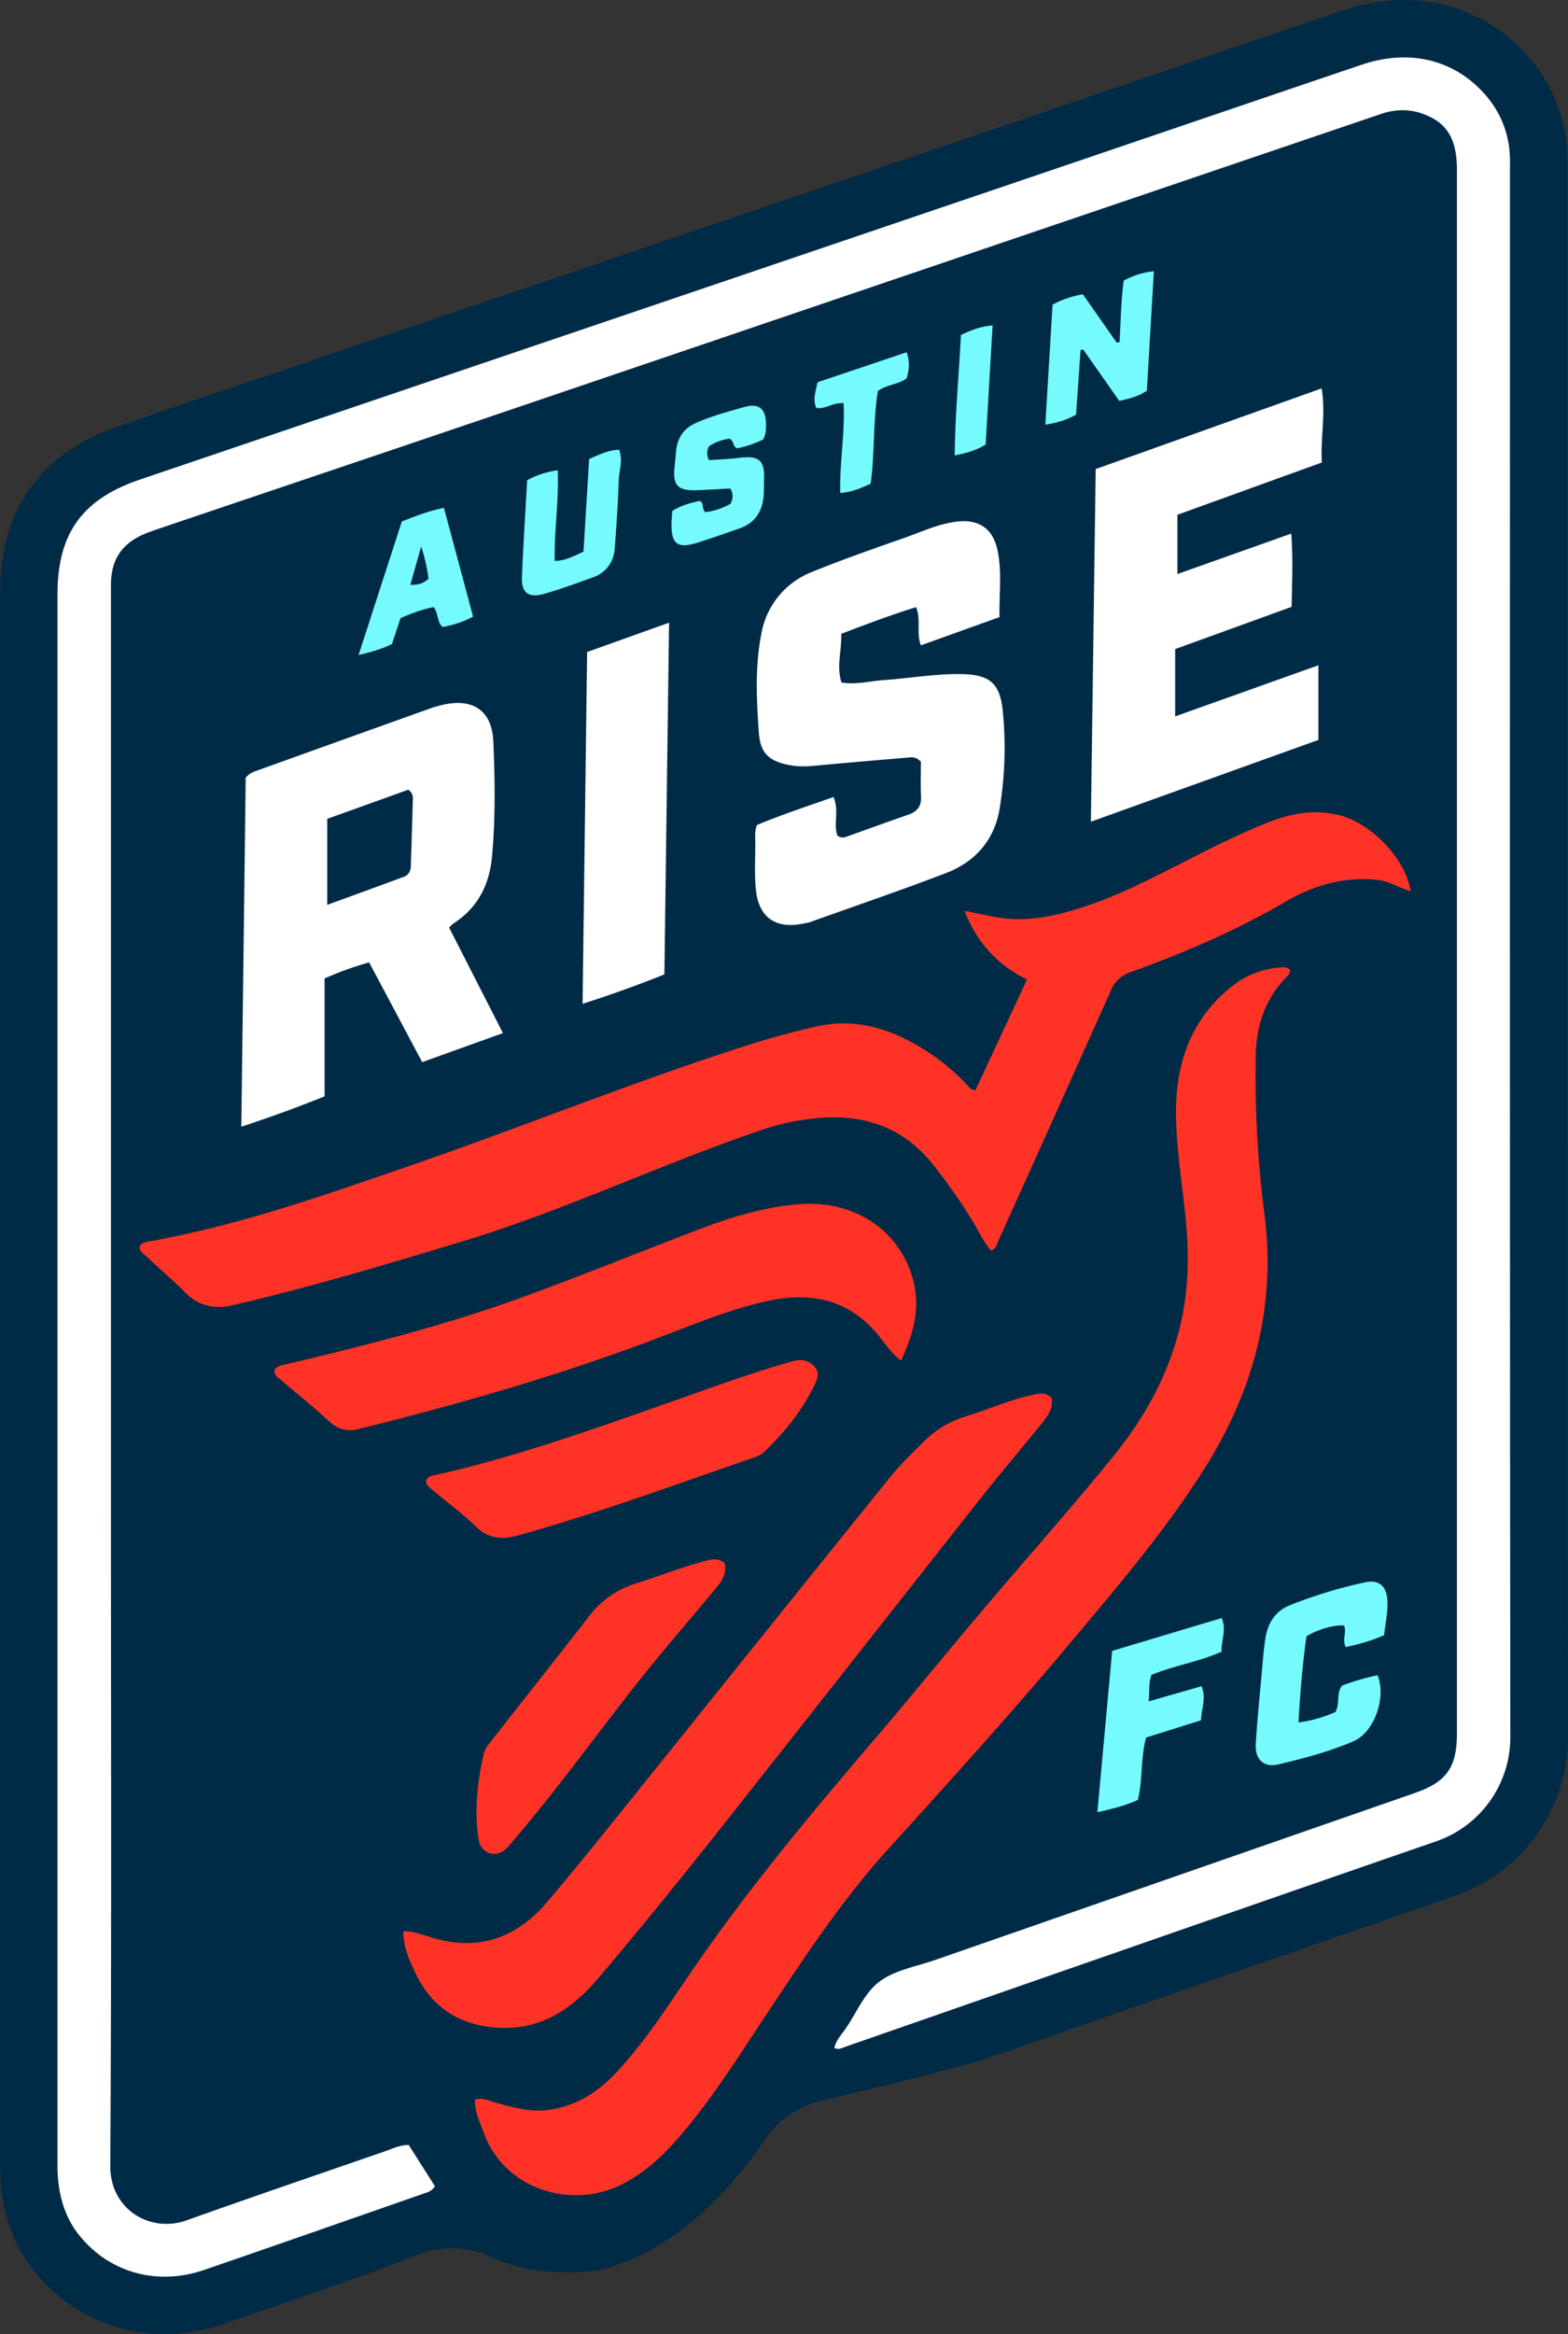 <svg xmlns="http://www.w3.org/2000/svg" width="336" height="500" fill="none"><rect width="100%" height="100%" fill="#333333" stroke="none"/><path fill="#002B47" d="M335.87 106.95V35.84c.01-.8.03-1.7-.03-2.72a33.19 33.19 0 0 0-7.52-20A35.03 35.03 0 0 0 300.85 0c-4.3 0-8.68.74-13.01 2.22-12.02 4.06-24.24 8.23-36.06 12.25l-25.3 8.6-200.4 67.97c-8.79 2.98-15.18 7.38-19.55 13.45-4.39 6.1-6.52 13.57-6.52 22.84v335.61c-.01.87-.01 1.86.03 2.97.38 8.11 2.72 14.79 7.14 20.38A35.67 35.67 0 0 0 35.31 500c4.16 0 8.34-.7 12.4-2.1 6.34-2.19 19.54-6.71 30.47-10.6 2.27-.8 7.11-2.66 11.66-4.42a19.91 19.91 0 0 1 15.76.76c9.14 4.36 20.94 2.91 20.94 2.91s19.12-1.35 37.43-28.31a20.03 20.03 0 0 1 11.95-8.22c11.03-2.61 30.34-7.3 36.43-9.4l.23-.09h.04l3.95-1.35.03-.03 4.49-1.57c29.63-10.31 60.28-20.98 90.44-31.4a35.8 35.8 0 0 0 24.43-34.3c-.1-88.3-.1-178.09-.09-264.93Z"/><path fill="#fff" d="M163.15 135.76c-1.4 7.05-1.04 14.2-.53 21.28.32 4.57 2.45 6.16 7.06 6.94 1.7.28 3.38.19 5.07.03 6.52-.6 13.04-1.16 19.56-1.71.94-.08 1.96-.32 3.03.9 0 2.24-.1 4.82.03 7.38.11 2.15-.83 3.3-2.77 3.95-4.2 1.45-8.38 2.98-12.57 4.47-.82.3-1.66.78-2.62-.06-.84-2.48.45-5.34-.8-8.21-5.64 2-11.2 3.8-16.43 6.01-.5 1.5-.34 2.72-.33 3.92 0 3.4-.22 6.83.16 10.19.66 5.72 4.26 8.13 9.89 7.04.64-.12 1.29-.22 1.89-.44 9.67-3.46 19.4-6.78 28.98-10.45 6.24-2.39 10.35-7.13 11.43-13.75a79.75 79.75 0 0 0 .67-21.04c-.63-6.1-2.99-7.76-9.21-7.82-5.43-.04-10.79.91-16.18 1.28-2.96.2-5.88 1.05-9.16.53-1.13-3.47.08-6.83-.06-10.42 5.44-2.07 10.65-4.06 16.04-5.72 1.14 2.82-.02 5.43 1.03 8.18l16.85-6.05c-.1-5.08.57-9.78-.45-14.42-1-4.6-4.04-6.6-8.71-6.03-4.08.5-7.75 2.28-11.56 3.6-6.48 2.27-12.99 4.54-19.34 7.13a17.42 17.42 0 0 0-10.97 13.29ZM124.84 215.03c6.25-2 11.81-4.02 17.53-6.3l1-75.34-17.56 6.28-.97 75.36ZM52.65 166.58c-.3 24.54-.61 49.39-.94 74.77a273.5 273.5 0 0 0 17.84-6.5V209.6a71.5 71.5 0 0 1 9.55-3.45l11.37 21.37 17.3-6.22-11.54-22.62c.5-.45.7-.7.97-.88 5.24-3.38 7.7-8.37 8.24-14.4.74-8.16.62-16.35.28-24.5-.27-6.72-4.4-9.43-10.95-7.9-.94.23-1.88.5-2.78.83-12.19 4.36-24.37 8.73-36.54 13.11-.9.32-1.86.55-2.8 1.64Zm17.48 8.82c5.87-2.1 11.73-4.2 17.37-6.24 1.16.89.97 1.76.95 2.53-.11 4.53-.27 9.06-.4 13.59-.03 1.14-.36 2.11-1.5 2.54-5.36 1.98-10.73 3.94-16.43 6.01V175.4ZM283.2 83.2l-48.41 17.28-1.03 75.54 48.76-17.52v-15.99l-30.7 10.95v-14.42c8.34-3.02 16.58-6 24.96-9.05.09-5.28.32-10.23-.08-15.69l-24.4 8.67v-12.7l30.96-11.2c-.33-5.3.87-10.39-.06-15.87Z"/><path fill="#75FAFD" d="m261.79 346.6-23.47 7.04-3.17 34.56c3.35-.75 6.06-1.44 8.69-2.64 1.05-4.37.56-8.9 1.75-13.36 3.94-1.25 7.83-2.47 11.78-3.7.07-2.53 1.18-4.76.1-7.3l-11.34 3.26c.24-2.1-.05-3.8.6-5.68 4.79-1.99 10.12-2.77 15.04-4.97-.15-2.38 1.15-4.61.02-7.2Z"/><path fill="#fff" d="M181.2 438.42c42.1-14.64 84.17-29.34 126.3-43.9a23.59 23.59 0 0 0 16.14-22.62c-.13-111.78-.08-223.54-.08-335.32 0-.98.03-1.95-.01-2.91a21 21 0 0 0-4.74-12.74c-6.58-8.02-16.5-10.63-27.03-7.06-20.45 6.92-40.9 13.9-61.36 20.85-66.78 22.67-133.58 45.34-200.38 67.99-12.41 4.2-17.72 11.54-17.72 24.63v334.83c0 1.05-.03 2.1.02 3.15.24 4.87 1.44 9.44 4.52 13.35 6.39 8.1 16.73 11.06 26.87 7.58 15.69-5.39 31.33-10.87 47-16.34.8-.29 1.74-.43 2.46-1.6l-5.61-8.84c-1.94.02-3.33.76-4.76 1.25-14.3 4.95-28.61 9.83-42.86 14.91-7.67 2.74-16.4-2.22-16.33-11.76.3-46.57.14-93.15.14-139.72V125.4c0-5.62 2.37-9.1 7.59-11.18.83-.33 1.67-.63 2.5-.91 24.6-8.32 49.21-16.6 73.8-24.95 62.82-21.33 125.62-42.68 188.43-64 2.9-.98 5.94-1.02 8.81.02 5.24 1.9 7.3 5.41 7.3 12.07v334.83c0 7.31-2.2 10.43-9.07 12.82l-102.68 35.73c-3.97 1.38-8.42 2.13-11.73 4.46-3.4 2.4-5.11 6.78-7.54 10.3-.89 1.3-2.03 2.48-2.4 4.1.94.46 1.67 0 2.41-.26Z"/><path fill="#75FAFD" d="M180.05 105.6c2.47-.17 4.43-1.02 6.52-1.99.91-6.65.5-13.39 1.55-19.86 1.97-1.41 4.35-1.35 6.14-2.7.57-1.73.74-3.45.03-5.6-6.46 2.18-12.83 4.33-19.11 6.43-.4 2.04-1.04 3.72-.27 5.5 2 .36 3.55-1.25 5.86-1 .32 6.44-.88 12.73-.72 19.23ZM151.14 109.72c-.85-.8-.21-1.89-1.18-2.42-1.97.43-3.98.92-5.9 2.16-.05.86-.15 1.74-.17 2.62-.08 4.48 1.3 5.52 5.62 4.16 3-.95 5.98-2 8.95-3.04 3.5-1.23 5.03-3.87 5.21-7.43.05-.97.02-1.93.06-2.9.18-4.26-1.04-5.33-5.3-4.8-2.2.27-4.42.34-6.54.5-.48-1.2-.45-2.05.04-2.97a10.18 10.18 0 0 1 4.43-1.63c1 .5.57 1.73 1.66 2.07 1.83-.41 3.75-1 5.53-1.92.6-1.16.6-2.14.6-3.1.01-3.42-1.47-4.74-4.69-3.82-3.5.98-7.02 1.93-10.34 3.41-2.72 1.21-4.05 3.36-4.27 6.26-.08 1.04-.2 2.1-.3 3.14-.44 3.92.66 5.13 4.67 5 2.46-.08 4.92-.25 7.27-.37.7 1.18.57 2.1.08 3.26a14.71 14.71 0 0 1-5.43 1.82ZM212.7 69.7c-2.69.25-4.6 1.03-6.79 2.06-.42 8.43-1.25 16.9-1.33 25.81 2.53-.52 4.6-1.08 6.63-2.34l1.49-25.53ZM92.93 130.05c1.1 1.39.63 3.12 1.91 4.26a21.45 21.45 0 0 0 6.54-2.22l-6.25-23.3c-3.29.67-6.04 1.73-9.02 2.92-3.03 9.31-6.06 18.69-9.27 28.6 2.9-.67 5.02-1.3 7.15-2.35l1.85-5.56c2.33-1 4.69-1.9 7.09-2.35Zm-2.68-12.99a37.69 37.69 0 0 1 1.58 6.9c-1.04 1.02-2.2 1.35-3.9 1.33l2.32-8.23ZM119.51 100.74a18.79 18.79 0 0 0-6.55 2.13c-.38 6.95-.84 13.87-1.12 20.8-.13 3.26 1.42 4.47 4.61 3.58 3.58-1.01 7.08-2.29 10.56-3.56a6.81 6.81 0 0 0 4.71-6.2c.39-4.83.7-9.67.86-14.52.06-2.14.95-4.27.1-6.63-2.27.06-4.19 1.01-6.43 1.97l-1.22 19.87c-2.22 1-4 1.99-6.16 1.96-.12-6.55.92-12.86.64-19.4ZM239.9 73.3l-.6.1-7.25-10.35a20.21 20.21 0 0 0-6.5 2.22L224 90.97c2.6-.39 4.6-1.04 6.58-2.13l.97-13.89c.2 0 .4-.03.6-.04l7.69 10.97c2.23-.5 4.09-.96 5.91-2.18l1.51-25.6c-2.65.3-4.58 1-6.46 2.02-.61 4.42-.63 8.82-.9 13.19ZM288.37 352.83c2.77-.61 5.51-1.34 8.22-2.56.27-2.49.82-4.85.72-7.29-.14-3.2-1.78-4.73-4.92-4a99.93 99.93 0 0 0-16.2 4.97c-2.94 1.24-4.45 3.7-4.98 6.72-.4 2.3-.57 4.65-.77 6.98-.49 5.3-1.01 10.62-1.35 15.94-.2 3.3 1.73 5.1 4.8 4.37 5.5-1.31 11.01-2.72 16.2-5 4.43-1.92 7.04-9.41 5.1-14.11a52.22 52.22 0 0 0-7.6 2.22c-1.31 1.74-.4 3.73-1.42 5.66a28.9 28.9 0 0 1-7.92 2.24c.36-6.5.88-12.58 1.7-18.44 2.37-1.51 6.29-2.59 8.08-2.3.59 1.4-.48 2.88.34 4.6Z"/><path fill="#FF3325" d="M29.91 267.14c.03.96.78 1.39 1.37 1.92 2.78 2.59 5.67 5.07 8.36 7.77 2.93 2.95 6.34 3.68 10.25 2.76 16.54-3.85 32.81-8.72 49.07-13.63 21.72-6.55 42.21-16.4 63.65-23.71a51.17 51.17 0 0 1 14.4-2.87c9.53-.41 17.23 2.81 23.15 10.35 3.04 3.9 5.89 7.91 8.44 12.15 1.2 1.99 2.16 4.15 3.75 6 1.14-.46 1.24-1.35 1.57-2.05 8.05-17.85 16.1-35.7 24.1-53.58a6.7 6.7 0 0 1 4.17-3.97c11.5-4.15 22.7-8.95 33.3-15.14 6.02-3.52 12.6-5.44 19.75-4.64 2.5.28 4.6 1.7 7.03 2.42-1-6.8-8.32-14.58-15.32-16.31-5.3-1.32-10.41-.36-15.41 1.63-8.15 3.25-15.82 7.44-23.64 11.33-5.3 2.65-10.66 5.1-16.3 6.9-5.9 1.87-11.9 3.13-18.13 2-2.1-.39-4.18-.84-6.8-1.36 2.71 6.88 7.07 11.59 13.4 14.71l-11.06 23.74c-.93-.11-1.22-.52-1.54-.88a45 45 0 0 0-9.92-8.14c-6.91-4.24-14.3-6.48-22.45-4.69a171.51 171.51 0 0 0-15.2 4.15c-24.14 7.71-47.6 17.26-71.53 25.53-18.57 6.41-37.1 12.97-56.53 16.42-.81.16-1.63.27-1.93 1.19Z"/><path fill="#FF3325" d="M133.14 467.97c6.06-3.03 10.51-7.78 14.64-12.89 6.13-7.56 11.29-15.81 16.67-23.9 8.03-12.06 16-24.2 25.76-34.96 13.2-14.58 26.43-29.14 39.07-44.23 10.14-12.1 20.43-24.06 28.87-37.49 10.46-16.62 15.28-34.48 12.84-54.1a230.7 230.7 0 0 1-1.9-34.6c.18-6.29 2.08-11.92 6.57-16.5.4-.4.85-.77.78-1.57-.8-.67-1.62-.56-2.4-.47a18.77 18.77 0 0 0-9.62 3.69c-9.3 7.1-12.6 17.05-12.42 28.19.11 7.17 1.32 14.31 2.03 21.48.7 6.94.74 13.88-.57 20.76-2.22 11.58-7.65 21.68-14.97 30.68-9.15 11.24-18.8 22.06-28.15 33.12-7.84 9.27-15.5 18.7-23.4 27.93-13.16 15.38-26.11 30.92-37.65 47.58-5.53 7.99-10.66 16.25-17.34 23.38-3.87 4.13-8.44 6.99-14.14 7.86-4.05.62-7.85-.51-11.68-1.54-1.34-.37-2.67-1.13-4.34-.64-.13 2.59 1.03 4.76 1.83 7 4.4 12.31 18.82 16.56 29.52 11.22Z"/><path fill="#FF3325" d="M107.92 434.4c8.45.11 14.85-4.28 20.17-10.52 8.96-10.55 17.67-21.31 26.26-32.16 18.68-23.63 37.27-47.32 55.92-70.95 4.06-5.13 8.33-10.13 12.45-15.22 1.44-1.8 3.08-3.57 2.62-6.1-1.23-1.2-2.52-.98-3.8-.71-5 1.06-9.67 3.15-14.54 4.65a21.58 21.58 0 0 0-8.9 5.27c-2.59 2.55-5.22 5.12-7.5 7.94-18.61 23.05-37.13 46.17-55.7 69.25-5.84 7.26-11.65 14.53-17.69 21.62-6.37 7.48-14.34 10.5-24.1 7.75-2.07-.58-4.1-1.48-6.69-1.55-.02 3.46 1.31 6.24 2.61 8.98 3.75 7.97 10.41 11.63 18.89 11.75ZM60.2 295.6c3.45 2.95 7 5.79 10.32 8.86 1.94 1.8 3.87 2.24 6.4 1.63 20.9-5.16 41.56-11.1 61.73-18.6 8.49-3.16 16.8-6.8 25.68-8.78 3.84-.85 7.7-1.12 11.54-.38 5.32 1.02 9.45 4.02 12.78 8.23 1.27 1.61 2.42 3.37 4.44 4.88 2.43-5.26 3.99-10.43 2.88-15.92-2.3-11.4-12.43-18.53-24.66-17.57-7.4.59-14.45 2.7-21.34 5.32-12.46 4.76-24.83 9.78-37.36 14.37-16.65 6.1-33.82 10.47-51.05 14.55-1 .24-2.1.33-2.73 1.27-.16 1.14.72 1.59 1.37 2.15Z"/><path fill="#FF3325" d="M151.44 334.29c-5.17 1.33-10.15 3.33-15.24 4.92a19.88 19.88 0 0 0-9.96 6.99c-6.96 8.95-13.99 17.84-20.99 26.75-.7.9-1.4 1.79-1.64 2.93-1.35 6.05-2.03 12.12-1.01 18.3.45 2.7 3.35 3.84 5.55 2.1.75-.6 1.34-1.4 1.96-2.14 10.76-12.54 20.18-26.14 30.68-38.88 3.97-4.82 8.04-9.53 12.02-14.33 1.42-1.73 3.07-3.4 2.48-6.08-1.29-1.06-2.56-.89-3.85-.56ZM163.72 311.04c4.3-4.1 8.01-8.68 10.66-14.04.7-1.39 1.43-2.85.12-4.26-1.27-1.36-2.75-1.67-4.63-1.15-8.65 2.42-17.06 5.53-25.53 8.51-16.93 5.95-33.81 12.03-51.37 15.94-.65.14-1.26.27-1.68 1.1.06 1.1.85 1.6 1.53 2.15 3.03 2.54 6.25 4.9 9.09 7.66 2.74 2.67 5.59 2.94 9.07 1.96 17.3-4.81 34.14-11.05 51.1-16.88.6-.22 1.2-.56 1.64-.99Z"/></svg>